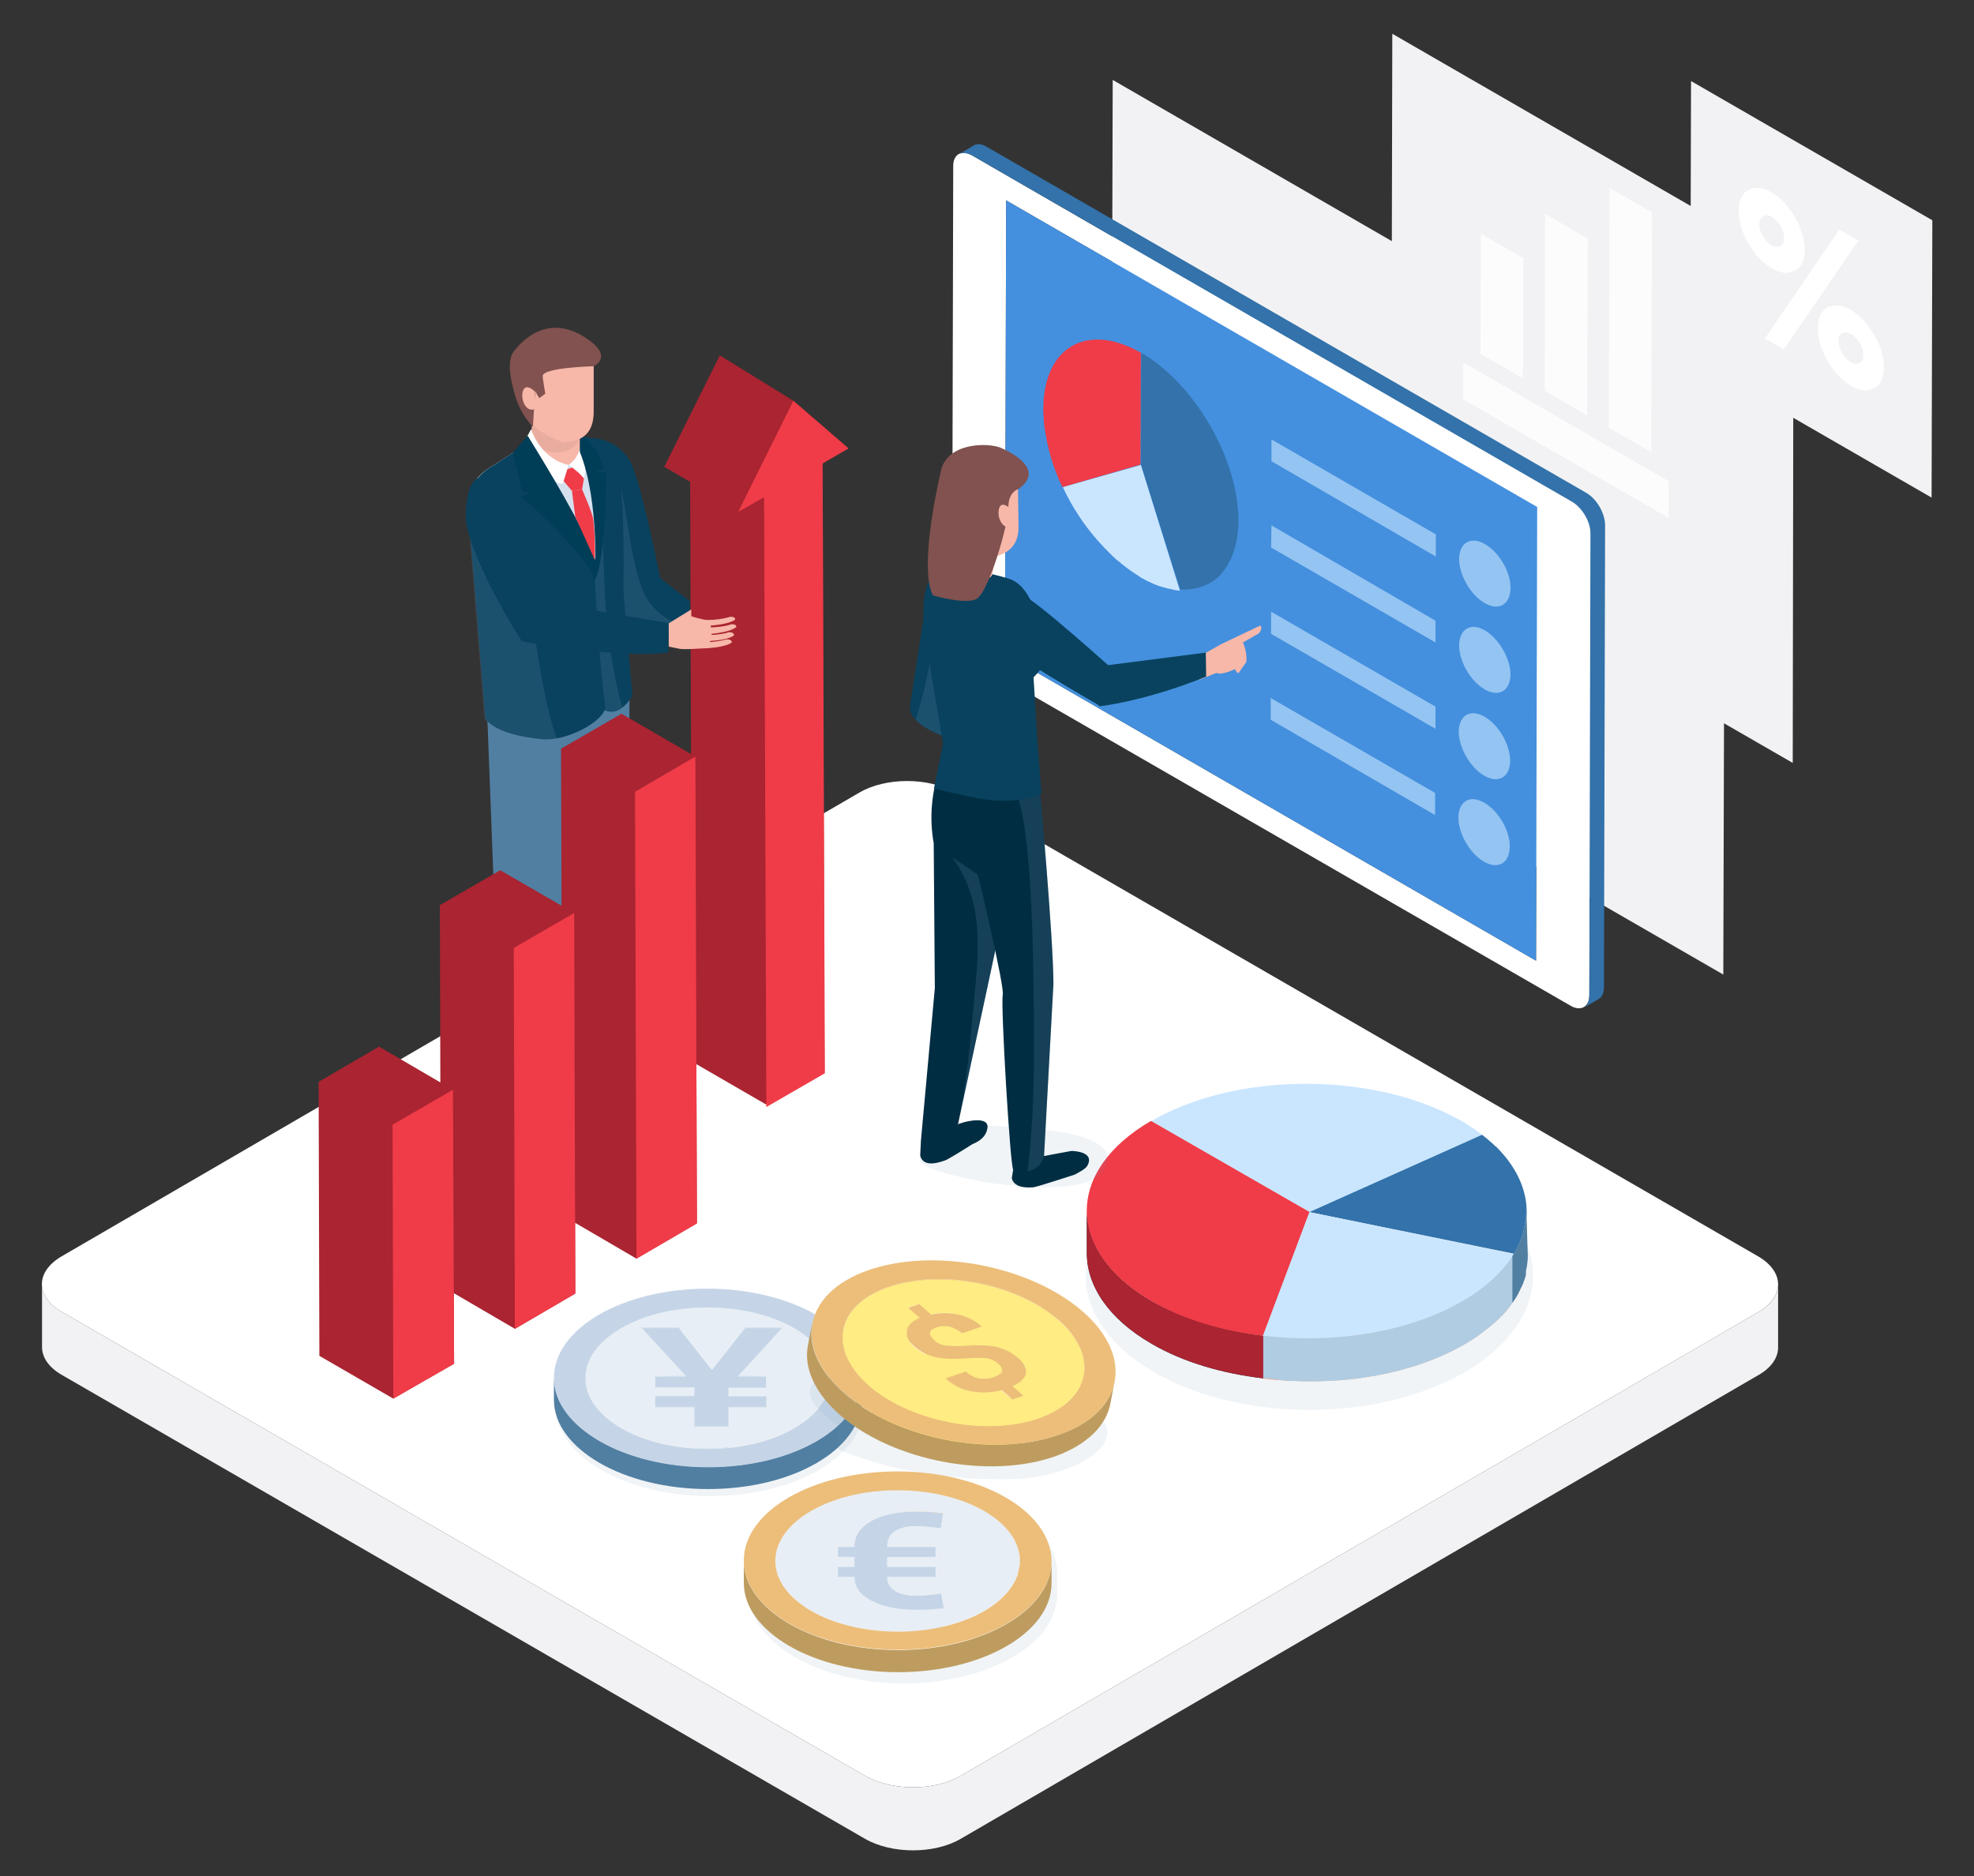 <?xml version="1.0" encoding="utf-8"?>
<!-- Generator: Adobe Illustrator 23.1.0, SVG Export Plug-In . SVG Version: 6.00 Build 0)  -->
<svg version="1.1" id="Ñëîé_1" xmlns="http://www.w3.org/2000/svg" xmlns:xlink="http://www.w3.org/1999/xlink" x="0px" y="0px"
	 viewBox="0 0 526 500" style="enable-background:new 0 0 526 500;" xml:space="preserve">
<rect x="0" y="0" width="526" height="500" fill="#333333" stroke="none"/>
<style type="text/css">
	.st0{enable-background:new    ;}
	.st1{fill:#FFFFFF;}
	.st2{fill:#F2F2F4;}
	.st3{opacity:0.1;fill:#6C90B1;}
	.st4{fill:#CAE6FF;}
	.st5{fill:#F3AE98;}
	.st6{fill:#3372AA;}
	.st7{fill:#002D42;}
	.st8{fill:#EF3C48;}
	.st9{fill:#AFCCE2;}
	.st10{fill:#517FA2;}
	.st11{fill:#AA2431;}
	.st12{fill:#09425E;}
	.st13{opacity:0.2;fill:#6C90B1;}
	.st14{fill:#D5E0EE;}
	.st15{fill:#F7B7A9;}
	.st16{fill:#E9AD9F;}
	.st17{fill:#003D57;}
	.st18{fill:#81524F;}
	.st19{fill:#C5D5E7;}
	.st20{fill:#E8EEF5;}
	.st21{fill:#ECBE7A;}
	.st22{fill:#FFEC83;}
	.st23{fill:#BE9C5F;}
	.st24{opacity:0.8;}
	.st25{fill:#4490DE;}
	.st26{opacity:0.6;}
</style>
<g>
	<g>
		<g>
			<g class="st0">
				<g>
					<path class="st1" d="M468.5,334.8l-214-123.6c-7.1-4.1-18.5-4.1-25.5,0L16.4,334.8c-7,4.1-7,10.7,0.1,14.8l214,123.6
						c7.1,4.1,18.5,4.1,25.5,0l212.6-123.6C475.6,345.5,475.5,338.9,468.5,334.8z"/>
				</g>
				<path class="st2" d="M468.6,349.6L256,473.2c-7,4.1-18.4,4.1-25.5,0l-214-123.6c-3.6-2.1-5.3-4.7-5.3-7.4l0,16.8
					c0,2.7,1.8,5.4,5.3,7.4l214,123.6c7.1,4.1,18.5,4.1,25.5,0l212.6-123.6c3.5-2,5.2-4.7,5.2-7.3l0-16.8
					C473.8,344.9,472.1,347.6,468.6,349.6z"/>
			</g>
		</g>
	</g>
	<g>
		<g>
			<ellipse class="st3" cx="348.9" cy="339.9" rx="59.6" ry="35.8"/>
			<g>
				<g>
					<g class="st0">
						<g>
							<path class="st4" d="M367.8,290.8c-0.2,0-0.4-0.1-0.6-0.1c-0.1,0-0.3,0-0.4-0.1c-20.5-4-43.9-1.3-60.1,8.2l42.3,24.3l46-20.6
								c1.1,0.8,2.1,1.6,3,2.5c-2.4-2.2-5.2-4.3-8.4-6.2C383.1,295.1,375.7,292.4,367.8,290.8z"/>
						</g>
						<path class="st5" d="M405.9,328.5c0,0-0.3,2-2.5,5.6c-2.8,4.6-7.4,9-13.7,12.6c-14.4,8.4-34.5,11.5-53.2,9.2l0,11.3
							c1.3,0.2,2.5,0.3,3.8,0.4c0,0,0,0.1,0,0.1c0.3,0,0.6,0,0.9,0.1c1.2,0.1,2.4,0.2,3.6,0.2c4.6,0.2,9.1,0.1,13.5-0.3
							c13.1-1.2,25-5,33.8-10.6c0.6-0.4,1.2-0.8,1.7-1.1c0,0,0.1-0.1,0.1-0.1c0-0.2,0-0.4,0-0.6l0,0c0,0.2,0,0.4,0,0.6
							c1.9-1.4,3.7-2.8,5.3-4.3c0,0,0.1-0.1,0.1-0.1c1.4-1.3,2.6-2.7,3.6-4.2c0.4-0.5,0.7-1,1-1.6c0.3-0.4,0.5-0.9,0.7-1.3
							c0,0,0,0,0,0c0.3-0.5,0.5-1.1,0.8-1.6c0-0.2,0-0.3,0-0.5c0,0.2,0,0.3,0,0.5c0.1-0.2,0.2-0.5,0.3-0.7l0,0
							c0.1-0.2,0.2-0.4,0.2-0.6c0.1-0.1,0.1-0.3,0.2-0.4c0.1-0.3,0.2-0.7,0.3-1c0-0.1,0.1-0.2,0.1-0.3c0-0.2,0-0.4,0-0.5
							c0-0.2,0-0.4,0-0.5c0.3-1.4,0.5-2.8,0.5-4.1l-0.4-12.9C406.8,322.9,406.2,327.2,405.9,328.5z"/>
						<g>
							<path class="st6" d="M398.4,305.4c-0.2-0.2-0.3-0.3-0.5-0.5c-0.9-0.8-1.9-1.7-3-2.5l-46,20.6l54.6,11.1
								c5.7-9.3,4-19.8-4.9-28.6C398.6,305.5,398.5,305.5,398.4,305.4z"/>
						</g>
						<g>
							<path class="st7" d="M289.6,322.6l0,11.3c0,8.7,5.7,17.5,17.3,24.2c8.4,4.9,18.8,7.9,29.7,9.2l0-11.3
								c-10.9-1.3-21.2-4.4-29.7-9.2C295.3,340.1,289.6,331.3,289.6,322.6z"/>
						</g>
						<g>
							<path class="st8" d="M306.9,346.8c8.4,4.9,18.8,8,29.7,9.2l12.4-33l-42.3-24.3C283.8,312,283.9,333.5,306.9,346.8z"/>
						</g>
						<g>
							<path class="st5" d="M336.5,367.4c1,0.1,1.9,0.2,2.9,0.3c0-3.8,0-7.5,0-11.3c-1-0.1-1.9-0.2-2.9-0.3L336.5,367.4z"/>
						</g>
						<g>
							<path class="st5" d="M339.4,367.7c0.3,0,0.6,0.1,0.9,0.1c0-3.8,0-7.5,0-11.3c-0.3,0-0.6-0.1-0.9-0.1
								C339.4,360.1,339.4,363.9,339.4,367.7z"/>
						</g>
						<g>
							<path class="st4" d="M336.5,356c18.7,2.2,38.8-0.9,53.2-9.2c6.4-3.7,10.9-8,13.7-12.6L348.9,323L336.5,356z"/>
						</g>
					</g>
				</g>
				<g>
					<path class="st9" d="M406.1,327.4c0,0-0.5,3.1-2.7,6.7c-2.8,4.6-7.4,9-13.7,12.6c-14.4,8.4-34.5,11.5-53.2,9.2l0,11.3
						c1.3,0.2,2.5,0.3,3.8,0.4c0,0,0,0.1,0,0.1c0.3,0,0.6,0,0.9,0.1c1.2,0.1,2.4,0.2,3.6,0.2c4.6,0.2,9.1,0.1,13.5-0.3
						c13.1-1.2,25-5,33.8-10.6c0.6-0.4,1.2-0.8,1.7-1.1c0,0,0.1-0.1,0.1-0.1c0-0.2,0-0.4,0-0.6l0,0c0,0.2,0,0.4,0,0.6
						c1.9-1.4,3.7-2.8,5.3-4.3c0,0,0.1-0.1,0.1-0.1c1.4-1.3,2.6-2.7,3.6-4.2c0.4-0.5,0.7-1,1-1.6c0.3-0.4,0.5-0.9,0.7-1.3
						c0,0,0,0,0,0c0.3-0.5,0.5-1.1,0.8-1.6c0-0.2,0-0.3,0-0.5c0,0.2,0,0.3,0,0.5c0.1-0.2,0.2-0.5,0.3-0.7l0,0
						c0.1-0.2,0.2-0.4,0.2-0.6c0.1-0.1,0.1-0.3,0.2-0.4c0.1-0.3,0.2-0.7,0.3-1c0-0.1,0.1-0.2,0.1-0.3c0-0.2,0-0.4,0-0.5
						c0-0.2,0-0.4,0-0.5c0.3-1.4,0.5-2.8,0.5-4.1l-0.4-12.9C406.8,322.9,406.4,326.1,406.1,327.4z"/>
					<path class="st10" d="M406.1,327.4c0,0-0.5,3.1-2.7,6.7c-0.1,0.2-0.3,0.4-0.4,0.6v12.5c0.3-0.5,0.7-1,1-1.5
						c0.3-0.4,0.5-0.9,0.7-1.3c0,0,0,0,0,0c0.3-0.5,0.5-1.1,0.8-1.6c0.1-0.2,0.2-0.5,0.3-0.7l0,0c0.1-0.2,0.2-0.4,0.2-0.6
						c0.1-0.1,0.1-0.3,0.2-0.4c0.1-0.3,0.2-0.7,0.3-1c0-0.1,0.1-0.2,0.1-0.3c0-0.2,0-0.4,0-0.5c0-0.2,0-0.4,0-0.5
						c0.3-1.4,0.5-2.8,0.5-4.1l-0.4-12.9C406.8,322.9,406.4,326.1,406.1,327.4z"/>
					<path class="st11" d="M289.6,322.6l0,11.3c0,8.7,5.7,17.5,17.3,24.2c8.4,4.9,18.8,7.9,29.7,9.2l0-11.3
						c-10.9-1.3-21.2-4.4-29.7-9.2C295.3,340.1,289.6,331.3,289.6,322.6z"/>
				</g>
			</g>
		</g>
		<g>
			<g>
				<g>
					<g>
						<path class="st12" d="M175.9,154c0,0-5.2-26.6-8.2-31.4c-3.8-6.1-10-5.8-10-5.8s5.2,16.7,1.7,16.9c-1.1,0.1-2.1,0-3.1-0.2
							l8,11.8l2.3,20.7l17.2,5.5l0-11.3L175.9,154z"/>
						<path class="st13" d="M168.5,147.4c-0.8-4.9-2.8-17.2-3.6-20.7c0,0,0,0,0-0.1c0,0,0,0.1,0,0.1c0,0,0-0.1,0-0.2
							c-1.1-0.8-2.1-1.7-3.2-2.5c-1-0.8-1.9-1.7-2.8-2.6c1.3,5,2.7,12.1,0.4,12.3c-1.1,0.1-2.1,0-3.1-0.2l8,11.8l2.3,20.7l18.2,4.5
							c0.1-0.6,0.2-1.1,0.4-1.7C173.2,162.8,171.7,161.6,168.5,147.4z"/>
						<path class="st7" d="M153.9,284.8l-8-8l-11.1,1.7v4.6c0,1.3,0.7,2.6,1.9,3.2l14,7.8c0,0,6.3,1.7,8.6-3l-0.1-0.3
							C158.8,288.6,155.4,286.3,153.9,284.8z"/>
						<path class="st7" d="M175.1,274.4l-8-8l-11.1,1.7v4.6c0,1.3,0.7,2.6,1.9,3.2l7.5,2.6c0,0,8.1,5.5,11.6,4.3
							C180,281.6,182.7,278.4,175.1,274.4z"/>
						<path class="st10" d="M167.8,179.7c-3.6,2.1-5.1,0-8.6,1.7c-9.3,4.6-29.3,3.1-29.6,3.1l3.6,94.2c12.1,6.4,15.2-1.5,15.2-1.5
							l2.7-71.6l3.9,64c11.3,3.5,13.6-2.9,13.6-2.9s0-48.8-0.8-66.2C167.6,196,167.8,179.7,167.8,179.7z"/>
						<path class="st14" d="M163.9,155.2c0.4-11.4,1.1-21.9-1-33c-3-0.9-5.9-2-8.4-3.8c-0.8-0.5-1.2-1.2-1.5-2h-5.3l-6.2,1.1
							l-10,6.5c-4.8,2.6-7.2,6.6-6.9,12l6.4,46.8c0,0,0.9,7.5,17.5,5.3c9.1-1.2,14.1-3.8,16.7-5.8
							C164,173.3,163.6,164.3,163.9,155.2z"/>
						<path class="st12" d="M164.8,125.7c-1.7-5.2-3.4-9.3-10.6-9.3c5.4,9.6,4.7,27.7,4.4,34c-0.3,6.3-2.6-3.2-2.6,3.1
							c0,8.4,0,16.8-0.1,25.2c2.2,1.1,1.1,7.1,3.4,9.3c5.2,4.9,9.2-2.6,9.2-2.6l-2.4-28.2C166.2,157.2,166.5,130.8,164.8,125.7z"/>
						<path class="st13" d="M160.3,139.1c-0.1-0.9,0-1.2,0-1.2c-0.1-0.4-0.3-1-0.5-1.9c-0.5-2-1.1-3.9-1.7-5.9
							c1,8.1,0.6,16.4,0.5,20.2c-0.3,6.3-2.6-3.2-2.6,3.1c0,8.4,0,16.8-0.1,25.2c2.2,1.1,1.1,7.1,3.4,9.3c2.6,2.5,4.9,1.8,6.5,0.6
							c-2.6-9.5-4-19.2-4.6-29.7C160.9,152.3,160.8,145.7,160.3,139.1z"/>
						<path class="st12" d="M157.9,148.2c0,0.4,0,0.5,0,0.5s-10.6-19.2-12.1-21.6c-1.9-2.9-3.8-5.8-5.6-8.8l-8.5,5.6
							c-4.8,2.6-7.2,6.6-6.9,12l4.5,55.5c0,0,1.7,4.3,15.2,5.6c6.3,0.6,16.5-4.7,16.8-8.6c-1.7-11.9-2.4-27.9-3.1-39.9
							C158,148.4,157.9,148.3,157.9,148.2z"/>
						<path class="st13" d="M137.7,142.3c-1-1.8-1.9-3.6-3-5.4c-0.7-1.2-1.5-2.4-2.3-3.5c-0.1,0.1-0.9-0.8-2-2
							c-1.2-1.3-2.2-2.6-3.2-3.9c-1.9,2.3-2.8,5.1-2.6,8.5l4.5,55.5c0,0,1.7,4.3,15.2,5.6c1.3,0.1,2.7,0,4.1-0.3
							c-5-12.7-8.4-48.9-10-53.1C138.2,143.3,138,142.9,137.7,142.3z"/>
						<path class="st15" d="M141.5,118.2c0,3.7,3,6.6,6.6,6.6c3.7,0,6.6-3,6.6-6.6v-10.8h-12.3L141.5,118.2z"/>
						<path class="st16" d="M141.5,115.6c0,2.8,3,5,6.6,5c3.7,0,6.6-2.2,6.6-5v-8.2h-12.3L141.5,115.6z"/>
						<path class="st1" d="M141.5,114.4l-2.6,4.8c3.5,8.6,11,9.8,11,9.8l1.6-5.1C143.9,122.2,141.5,114.4,141.5,114.4z"/>
						<path class="st1" d="M151.6,123.9c0,0,3.2,2.3,4,3.6c0,0,1.7-8.1-0.9-10.7C154.8,116.8,155.4,120.9,151.6,123.9z"/>
						<path class="st17" d="M140.6,116.1l-3.9,4.5l2.5,10.6h2.3l-2.8,1.2c0,0,6.4,4.9,11.5,10.8c4.1,4.7,6.7,7.1,8.2,11.3
							c0,0,0.8-3.6,0.3-5.1C155.8,141,146.2,125.2,140.6,116.1z"/>
						<path class="st17" d="M158.9,125.7l1.9-0.8c-1-5.7-6.3-9.3-6.3-9.3v4.8c5.4,13.5,4,34.3,4,34.3c3.1-6.2,3-28.9,3-28.9H158.9z"
							/>
						<path class="st15" d="M140.1,109.2c0,5.5,9.9,8.6,9.9,8.6c5.3,0,8.2-2.5,8.2-8.1V95.5l-19.2,3.4L140.1,109.2z"/>
						<path class="st18" d="M155.7,89.8c-7.6-4.8-14.2-2-18.7,3.7c-2.2,2.8-0.7,8.4,0,11c1.5,6,5,9.2,5,9.2l0.6-9.5l1.1,1.9l1.6-1.2
							c0,0-0.7-4-0.7-4.7c0.1-2.3,13.6-2.6,13.6-2.6S164,95,155.7,89.8z"/>
						<path class="st15" d="M139.2,104.8c-0.3,2.4,1.3,5.1,3.3,4.2v-4.7C142.5,104.3,139.7,101.5,139.2,104.8z"/>
						<polygon class="st8" points="152.5,124.6 151.2,125 150.2,128.2 152.4,130.8 155.1,130.4 155.6,127.5 154.2,126 						"/>
						<path class="st8" d="M155.1,130.4l-2.7,0.4l0.9,6.9l5.2,11.5c0,0,0.2-5.4-0.4-10.7C157.9,136.7,155.1,130.4,155.1,130.4z"/>
					</g>
				</g>
				<path class="st12" d="M136.7,134c-1.6-3.8-3.8-7.5-9.4-6.5c0,0-3,0.6-3.2,9.8c-0.2,9.2,14,32.5,14.9,33.4
					c0.9,0.9,28.7,4.9,39.1,3.1V166c0,0-30-4.9-31-5.7C147,160.2,139.2,139.8,136.7,134z"/>
			</g>
			<g class="st0">
				<path class="st11" d="M211.4,106.8l-19.6-12.1l0,0l0,0l0,0L177,124.4l6.9,4l0.5,154.5l19.7,11.4l15.6-9l-0.5-162.5l6.9-3.3
					L211.4,106.8z M191.7,94.7L191.7,94.7L191.7,94.7z"/>
				<g>
					<polygon class="st8" points="211.4,106.8 196.7,136.4 203.6,132.5 204.2,295 219.8,286 219.2,123.5 226.1,119.5 					"/>
				</g>
			</g>
			<g class="st0">
				<polygon class="st11" points="165.6,190.2 149.5,199.5 149.9,323.9 169.6,335.4 185.7,326 185.3,201.6 				"/>
				<g>
					<polygon class="st8" points="169.2,211 169.6,335.4 185.7,326 185.3,201.6 					"/>
				</g>
			</g>
			<g class="st0">
				<polygon class="st11" points="133.3,231.9 117.2,241.2 117.5,342.6 137.2,354.1 153.3,344.7 153,243.3 				"/>
				<g>
					<polygon class="st8" points="136.9,252.6 137.2,354.1 153.3,344.7 153,243.3 					"/>
				</g>
			</g>
			<g class="st0">
				<polygon class="st11" points="101,278.9 84.9,288.3 85.1,361.3 104.8,372.7 121,363.4 120.7,290.4 				"/>
				<g>
					<polygon class="st8" points="104.6,299.7 104.8,372.7 121,363.4 120.7,290.4 					"/>
				</g>
			</g>
			<path class="st15" d="M196.2,167.1c0-1-1.5-0.7-1.5-0.7c-1.7,0.6-3.8,0.7-5.3,0.8c0-0.2,0-0.3,0-0.5c5.3-0.4,6.5-1.6,6.5-1.6
				c0-1-1.5-0.7-1.5-0.7c-1.9,0.6-4.1,0.8-5.7,0.8c-0.1,0-0.1,0-0.2,0c-1.4,0-4.3-1-4.3-1v-1.8l-6,3.7v6.2l2.9,0.6
				c1.4,0.2,4.2,0,6-0.1l0,0c6.5-0.2,7.9-1.6,7.9-1.6c0-1-1.5-0.8-1.5-0.8c-1.4,0.4-3,0.6-4.3,0.7c0-0.1,0-0.2,0.1-0.3
				c5.2-0.3,6.3-1.5,6.3-1.5c0-1-1.5-0.8-1.5-0.8c-1.5,0.5-3.1,0.6-4.5,0.7c0-0.1,0-0.2,0-0.3C194.9,168.4,196.2,167.1,196.2,167.1z
				"/>
		</g>
		<g>
			<path class="st3" d="M218,352.3c-7.4-4.3-17.7-7-29-7c-22.6,0-40.9,10.6-40.9,23.7c0,0.4,0,0.8,0.1,1.2c0.1,1,0.3,2,0.6,3
				c0.3,1,0.7,1.9,1.2,2.9c-0.5-0.9-0.9-1.9-1.2-2.9c-0.3-1-0.5-2-0.6-3c0-0.4-0.1-0.8-0.1-1.2l0,5.9c0,6.6,4.7,12.5,12.1,16.8
				c7.4,4.3,17.7,7,29,7c22.6,0,40.9-10.6,40.9-23.7l0-5.9C230.1,362.5,225.4,356.6,218,352.3z"/>
			<path class="st13" d="M148.2,370.3c0.1,1,0.3,2,0.6,3C148.5,372.3,148.3,371.3,148.2,370.3z"/>
			<path class="st3" d="M269.6,402.2c-7.4-4.3-17.7-7-29-7c-22.6,0-40.9,10.6-40.9,23.7c0,0.4,0,0.8,0.1,1.2c0.2,2,0.8,4,1.8,5.8
				c-1-1.9-1.6-3.8-1.8-5.8c0-0.4-0.1-0.8-0.1-1.2l0,5.9c0,6.6,4.7,12.5,12.1,16.8c7.4,4.3,17.7,7,29,7c22.6,0,40.9-10.6,40.9-23.7
				l0-5.9C281.6,412.4,277,406.5,269.6,402.2z"/>
			<g>
				<g class="st0">
					<g>
						<path class="st19" d="M188.4,354.2c9,0,17.2,2.1,23.1,5.5c0-2,0-3.9,0-5.9c-5.9-3.4-14.1-5.5-23.1-5.5
							C188.4,350.3,188.4,352.2,188.4,354.2z"/>
					</g>
					<g>
						<polygon class="st1" points="198.5,359.8 208.4,359.8 208.4,353.9 198.5,353.9 						"/>
					</g>
					<g>
						<path class="st19" d="M156,367.2l0,5.9c-0.1-10.4,14.5-18.9,32.5-18.9c0-2,0-3.9,0-5.9C170.5,348.3,155.9,356.8,156,367.2z"/>
					</g>
					<g>
						<polygon class="st19" points="170.9,359.8 182.8,372.7 182.8,366.8 170.9,353.9 						"/>
					</g>
					<g>
						<polygon class="st1" points="170.9,359.8 180.9,359.8 180.9,353.9 170.9,353.9 						"/>
					</g>
					<g>
						<polygon class="st1" points="189.8,370.8 198.5,359.8 198.5,353.9 189.8,364.9 						"/>
					</g>
					<g>
						<polygon class="st1" points="180.9,359.8 189.6,370.8 189.6,364.9 180.9,353.9 						"/>
					</g>
					<g>
						<polygon class="st1" points="189.6,370.8 189.8,370.8 189.8,364.9 189.6,364.9 						"/>
					</g>
					<g>
						<polygon class="st19" points="196.6,372.7 208.4,359.8 208.4,353.9 196.6,366.8 						"/>
					</g>
					<g>
						<polygon class="st1" points="196.6,372.7 204.2,372.7 204.2,366.8 196.6,366.8 						"/>
					</g>
					<g>
						<polygon class="st1" points="174.5,372.7 182.8,372.7 182.8,366.8 174.5,366.8 						"/>
					</g>
					<g>
						<path class="st19" d="M211.5,353.8c0,2,0,3.9,0,5.9c5.9,3.4,9.6,8.1,9.6,13.3c0-1.6,0-3.6,0-5.2l0-0.7
							C221.1,362,217.4,357.3,211.5,353.8z"/>
					</g>
					<g>
						<polygon class="st1" points="204.2,372.7 204.2,375.6 204.2,369.7 204.2,366.8 						"/>
					</g>
					<g>
						<polygon class="st19" points="194.2,375.6 204.2,375.6 204.2,369.7 194.2,369.7 						"/>
					</g>
					<g>
						<polygon class="st19" points="174.5,372.7 174.5,375.6 174.6,369.7 174.5,366.8 						"/>
					</g>
					<g>
						<polygon class="st19" points="174.5,375.6 185.1,375.6 185.1,369.7 174.6,369.7 						"/>
					</g>
					<g>
						<polygon class="st1" points="194.2,377.9 204.2,377.9 204.3,372 194.2,372 						"/>
					</g>
					<g>
						<polygon class="st1" points="194.2,375.6 194.2,377.9 194.2,372 194.2,369.7 						"/>
					</g>
					<g>
						<polygon class="st19" points="185.1,375.6 185.1,377.9 185.1,372 185.1,369.7 						"/>
					</g>
					<g>
						<polygon class="st1" points="174.5,377.9 185.1,377.9 185.1,372 174.6,372 						"/>
					</g>
					<g>
						<polygon class="st1" points="204.2,377.9 204.3,380.8 204.3,374.9 204.3,372 						"/>
					</g>
					<g>
						<polygon class="st19" points="194.2,380.8 204.3,380.8 204.3,374.9 194.2,374.9 						"/>
					</g>
					<g>
						<polygon class="st19" points="174.6,380.8 185.1,380.8 185.1,374.9 174.6,374.9 						"/>
					</g>
					<g>
						<polygon class="st19" points="174.5,377.9 174.6,380.8 174.6,374.9 174.6,372 						"/>
					</g>
					<g>
						<polygon class="st1" points="194.2,380.8 194.2,386 194.2,380.1 194.2,374.9 						"/>
					</g>
					<g>
						<polygon class="st19" points="198.5,353.9 189.8,364.9 189.6,364.9 180.9,353.9 170.9,353.9 182.8,366.8 174.5,366.8 
							174.6,369.7 185.1,369.7 185.1,372 174.6,372 174.6,374.9 185.1,374.9 185.2,380.1 194.2,380.1 194.2,374.9 204.3,374.9 
							204.3,372 194.2,372 194.2,369.7 204.2,369.7 204.2,366.8 196.6,366.8 208.4,353.9 						"/>
					</g>
					<g>
						<polygon class="st19" points="185.1,386 194.2,386 194.2,380.1 185.2,380.1 						"/>
					</g>
					<g>
						<polygon class="st19" points="185.1,380.8 185.1,386 185.2,380.1 185.1,374.9 						"/>
					</g>
					<g>
						<path class="st20" d="M211.5,353.8c-5.9-3.4-14.1-5.5-23.1-5.5c-18,0-32.5,8.4-32.5,18.9c0,5.2,3.7,9.9,9.6,13.3
							c5.9,3.4,14.1,5.5,23.1,5.5c18,0,32.5-8.4,32.5-18.9C221.1,362,217.4,357.3,211.5,353.8z M204.2,366.8l0,3h-10.1l0,2.3l10.1,0
							l0,2.9h-10.1l0,5.2l-9.1,0l0-5.2h-10.5l0-3l10.5,0l0-2.3l-10.5,0l0-3h8.3l-11.9-12.9h10l8.8,10.9h0.2l8.7-10.9l9.9,0
							l-11.8,12.9H204.2z"/>
					</g>
					<g>
						<path class="st1" d="M188.7,386.1c-9,0-17.2-2.1-23.1-5.5c-5.9-3.4-9.6-8.1-9.6-13.3l0,5.9c0,5.2,3.7,9.9,9.6,13.3
							c5.9,3.4,14.1,5.5,23.1,5.5c18,0,32.5-8.4,32.5-18.9l0-5.9C221.2,377.6,206.7,386.1,188.7,386.1z"/>
					</g>
					<g>
						<path class="st10" d="M188.7,390.9c-11.3,0-21.6-2.7-29-7c-7.4-4.3-12.1-10.2-12.1-16.8l0,5.9c0,6.6,4.7,12.5,12.1,16.8
							c7.4,4.3,17.7,7,29,7c22.6,0,40.9-10.6,40.9-23.8l0-5.9C229.6,380.3,211.3,390.9,188.7,390.9z"/>
					</g>
					<g>
						<path class="st19" d="M217.5,350.4c-7.4-4.3-17.7-7-29-7c-22.6,0-40.9,10.6-40.9,23.8c0,6.6,4.7,12.5,12.1,16.8
							c7.4,4.3,17.7,7,29,7c22.6,0,40.9-10.6,40.9-23.8C229.5,360.6,224.9,354.7,217.5,350.4z M188.7,386.1c-9,0-17.2-2.1-23.1-5.5
							c-5.9-3.4-9.6-8.1-9.6-13.3c-0.1-10.4,14.5-18.9,32.5-18.9c9,0,17.2,2.1,23.1,5.5c5.9,3.4,9.6,8.1,9.6,13.3
							C221.2,377.6,206.7,386.1,188.7,386.1z"/>
					</g>
				</g>
			</g>
			<g>
				<path class="st3" d="M230.1,362.3c0,0-16,3.2-14.2,9.8c0.8,2.9,7.3,8,7.3,8L223,386c0,0,18.5,9.1,47.9,8.1
					c12.8-0.5,28.2-7.7,23.2-15.4L230.1,362.3z"/>
				<g class="st0">
					<g>
						<path class="st21" d="M236.5,343c-0.4,1.9-0.7,3.9-1.1,5.8c13.8-4.9,34.1-1.1,45.3,8.5c0.4-1.9,0.7-3.9,1.1-5.8
							C270.6,342,250.4,338.1,236.5,343z"/>
					</g>
					<g>
						<polygon class="st22" points="240.8,354.4 243.7,353.4 244.8,347.6 241.9,348.6 						"/>
					</g>
					<g>
						<polygon class="st22" points="243.7,353.4 246.9,356.1 248,350.3 244.8,347.6 						"/>
					</g>
					<g>
						<path class="st22" d="M254.1,356.1c0.4-1.9,0.7-3.9,1.1-5.8l0,0h0c-2.4-0.5-4.8-0.5-7.2,0c-0.4,1.9-0.7,3.9-1.1,5.8
							C249.3,355.6,251.7,355.6,254.1,356.1c2.3,0.5,4.4,1.5,6.1,3c0.4-1.9,0.7-3.9,1.1-5.8c-1.7-1.5-3.8-2.5-6.1-3
							C254.9,352.2,254.5,354.2,254.1,356.1z"/>
					</g>
					<g>
						<polygon class="st22" points="260.4,359.3 260.4,359.4 261.5,353.6 261.5,353.5 						"/>
					</g>
					<g>
						<polygon class="st21" points="255.2,361.2 260.4,359.4 261.5,353.6 256.3,355.4 						"/>
					</g>
					<g>
						<path class="st22" d="M260.2,359.1c0.1,0,0.1,0.1,0.2,0.1c0.3-1.7,0.8-4.1,1.1-5.8c-0.1,0-0.1-0.1-0.2-0.1
							C261,355.3,260.6,357.2,260.2,359.1z"/>
					</g>
					<g>
						<polygon class="st21" points="240.8,354.4 243.9,357.1 245.1,351.3 241.9,348.6 						"/>
					</g>
					<g>
						<path class="st21" d="M249.5,353.8c-1.1,0.4-1.6,0.8-1.7,1.4l-1.1,5.8c0.1-0.5,0.7-1,1.7-1.4c1.1-0.4,2.2-0.4,3.4-0.2
							c1.2,0.3,2.3,0.9,3.4,1.8l1.1-5.8c-1.1-0.9-2.2-1.5-3.4-1.8C251.8,353.3,250.6,353.4,249.5,353.8z"/>
					</g>
					<g>
						<path class="st22" d="M246.7,361.1L246.7,361.1c0.4-1.9,0.7-3.9,1.1-5.8c0,0,0-0.1,0-0.1l-1.1,5.8
							C246.7,361,246.7,361,246.7,361.1z"/>
					</g>
					<g>
						<path class="st22" d="M263.9,363.9c0.3-1.7,0.7-3.4,1-5.1h0C264.5,360.4,264.2,362.1,263.9,363.9z"/>
					</g>
					<g>
						<path class="st22" d="M241.5,354.9c-0.4,1.9-0.7,3.9-1.1,5.8c0.3-1.7,0.7-3.4,1-5.1c-0.3,1.5-0.7,3.6-1,5.1
							c0.3-1.4,1.4-2.6,3.5-3.5l1.1-5.8C243,352.3,241.8,353.5,241.5,354.9z"/>
					</g>
					<g>
						<path class="st22" d="M263.7,364.5c0.4-1.9,0.7-3.9,1.1-5.8h0h0c-2.4-0.4-5.3-0.4-8.7-0.1c-0.4,1.9-0.7,3.9-1.1,5.8
							C258.5,364.1,261.4,364.1,263.7,364.5c2.4,0.4,4.5,1.4,6.2,2.9c0.4-1.9,0.7-3.9,1.1-5.8c-1.8-1.5-3.9-2.5-6.2-2.9
							C264.5,360.7,264.1,362.6,263.7,364.5z"/>
					</g>
					<g>
						<path class="st22" d="M271.1,361.7c-0.4,1.9-0.7,3.9-1.1,5.8l0,0C270.4,365.5,270.7,363.6,271.1,361.7L271.1,361.7
							L271.1,361.7z"/>
					</g>
					<g>
						<path class="st22" d="M251.6,358.5c-1-0.2-1.9-0.6-2.6-1.3c-0.8-0.7-1.2-1.4-1.2-2c-0.4,1.9-0.7,3.9-1.1,5.8
							c0,0.6,0.4,1.2,1.2,2c0.8,0.7,1.6,1.1,2.6,1.3c1,0.2,2.5,0.2,4.6,0.2l1.1-5.8C254.1,358.7,252.6,358.7,251.6,358.5z"/>
					</g>
					<g>
						<path class="st21" d="M224.8,354.3l-1.1,5.8c0.9-4.7,4.9-8.8,11.8-11.3c0.4-1.9,0.7-3.9,1.1-5.8
							C229.7,345.4,225.7,349.6,224.8,354.3z"/>
					</g>
					<g>
						<path class="st21" d="M281.8,351.6c-0.4,1.9-0.7,3.9-1.1,5.8c5.6,4.8,7.9,10.2,7,15c0.3-1.7,0.8-4.1,1.1-5.8
							C289.7,361.8,287.4,356.4,281.8,351.6z"/>
					</g>
					<g>
						<path class="st22" d="M271.1,361.7c-0.4,1.9-0.7,3.9-1.1,5.8c1.7,1.5,2.4,2.8,2.1,4.2c0.3-1.7,0.8-4.1,1.1-5.8
							C273.5,364.5,272.8,363.1,271.1,361.7z"/>
					</g>
					<g>
						<path class="st21" d="M249.8,362c-2.3-0.4-4.4-1.3-6.2-2.9c-1.7-1.4-2.4-2.8-2.1-4.2l-1.1,5.8c-0.3,1.4,0.4,2.8,2.1,4.2
							c1.8,1.6,3.9,2.5,6.2,2.9c2.3,0.4,5.2,0.4,8.7,0.1l1.1-5.8C255,362.4,252.1,362.4,249.8,362z"/>
					</g>
					<g>
						<path class="st21" d="M265.8,363.6c-0.8-0.7-1.7-1.2-2.8-1.4c-1-0.2-2.6-0.3-4.5-0.1l-1.1,5.8c1.9-0.1,3.4-0.1,4.5,0.1
							c1.1,0.2,2,0.7,2.8,1.4c0.8,0.7,1.2,1.3,1,1.9l1.1-5.8C267,364.9,266.6,364.3,265.8,363.6z"/>
					</g>
					<g>
						<path class="st22" d="M265.1,372.2c0.4-0.3,0.6-0.6,0.6-0.9l1.1-5.8c-0.1,0.3-0.3,0.6-0.6,0.9
							C265.8,368.4,265.5,370.3,265.1,372.2z"/>
					</g>
					<g>
						<path class="st22" d="M265.7,371.3C265.7,371.3,265.7,371.3,265.7,371.3l1.1-5.8c0,0,0,0,0,0L265.7,371.3z"/>
					</g>
					<g>
						<path class="st22" d="M263.8,372.9c0.6-0.2,1-0.4,1.3-0.7c0.1-0.1,0-0.2,0.1-0.3c0-0.1,0-0.2,0.1-0.3c0-0.1,0-0.1,0-0.2
							c0-0.1,0-0.1,0-0.2c0-0.1,0-0.3,0.1-0.4c0.1-0.5,0.2-0.9,0.3-1.4c0.2-1,0.4-2,0.6-3c-0.3,0.2-0.8,0.5-1.3,0.7
							C264.5,369,264.1,371,263.8,372.9z"/>
					</g>
					<g>
						<path class="st22" d="M261.1,367.5c-1.3-0.2-2.6-0.8-3.8-1.9l-1.1,5.8c1.3,1.1,2.5,1.7,3.8,1.9c1.3,0.2,2.6,0.1,3.8-0.4
							c0.4-1.9,0.7-3.9,1.1-5.8C263.7,367.5,262.4,367.7,261.1,367.5z"/>
					</g>
					<g>
						<path class="st21" d="M269.6,369.4l-1.1,5.8c2.1-1,3.3-2.1,3.6-3.5c0,0,0,0,0-0.1l1.1-5.8c0,0,0,0,0,0.1
							C272.9,367.3,271.7,368.4,269.6,369.4z"/>
					</g>
					<g>
						<polygon class="st21" points="250.9,373.2 251,373.3 252.1,367.5 252.1,367.4 						"/>
					</g>
					<g>
						<polygon class="st22" points="250.9,373.2 256.1,371.3 257.2,365.5 252.1,367.4 						"/>
					</g>
					<g>
						<polygon class="st22" points="268.5,375.2 271.4,377.7 272.5,371.9 269.6,369.4 						"/>
					</g>
					<g>
						<polygon class="st21" points="268.5,378.7 271.4,377.7 272.5,371.9 269.6,372.9 						"/>
					</g>
					<g>
						<polygon class="st21" points="265.6,376.2 268.5,378.7 269.6,372.9 266.7,370.4 						"/>
					</g>
					<g>
						<path class="st21" d="M259.1,370.8c-2.5-0.4-4.8-1.4-6.8-3.2c-0.1-0.1-0.1-0.1-0.2-0.2l-1.1,5.8c0.1,0.1,0.1,0.1,0.2,0.2
							c2,1.7,4.3,2.8,6.8,3.2c2.6,0.4,5.2,0.3,7.7-0.4l1.1-5.8C264.2,371.1,261.7,371.2,259.1,370.8z"/>
					</g>
					<g>
						<path class="st22" d="M277,377.8c-13.8,4.9-34.1,1.1-45.3-8.5c-5.6-4.8-7.9-10.2-7-15l-1.1,5.8c-0.9,4.8,1.3,10.2,7,15
							c11.2,9.6,31.5,13.4,45.3,8.5c6.9-2.4,10.9-6.6,11.8-11.3l1.1-5.8C287.9,371.3,283.9,375.4,277,377.8z"/>
					</g>
					<g>
						<path class="st23" d="M282.2,382.3c-17.4,6.2-42.9,1.3-57-10.8c-7.1-6.1-9.9-12.9-8.8-18.9l-1.1,5.8c-1.2,6,1.7,12.8,8.8,18.9
							c14.1,12.1,39.6,16.9,57,10.8c8.6-3.1,13.7-8.2,14.8-14.2l1.1-5.8C295.9,374.1,290.9,379.3,282.2,382.3z"/>
					</g>
					<g>
						<path class="st21" d="M288.3,349.3c-14.1-12.1-39.6-16.9-57-10.8s-20.1,20.9-6,33c14.1,12.1,39.6,16.9,57,10.8
							C299.6,376.2,302.3,361.4,288.3,349.3z M277,377.8c-13.8,4.9-34.1,1.1-45.3-8.5c-11.2-9.6-9-21.4,4.8-26.3
							c13.8-4.9,34.1-1.1,45.3,8.5C293,361.2,290.8,372.9,277,377.8z"/>
					</g>
					<g>
						<path class="st22" d="M281.8,351.6c-11.2-9.6-31.4-13.4-45.3-8.5c-13.8,4.9-16,16.6-4.8,26.3c11.2,9.6,31.5,13.4,45.3,8.5
							C290.8,372.9,293,361.2,281.8,351.6z M273.2,365.9c-0.3,1.4-1.5,2.5-3.6,3.5l2.9,2.5l-2.9,1l-2.9-2.5c-2.5,0.7-5,0.8-7.7,0.4
							c-2.5-0.4-4.8-1.4-6.8-3.2c-0.1-0.1-0.1-0.1-0.2-0.2l0-0.1l5.2-1.8c1.3,1.1,2.5,1.7,3.8,1.9c1.3,0.2,2.6,0.1,3.8-0.4
							c1.2-0.4,1.8-0.9,2-1.6c0.1-0.6-0.2-1.3-1-2c-0.8-0.7-1.7-1.2-2.8-1.4c-1-0.2-2.6-0.3-4.5-0.1c-3.5,0.3-6.4,0.3-8.7-0.1
							c-2.3-0.4-4.4-1.3-6.2-2.9c-1.7-1.4-2.4-2.8-2.1-4.2c0.3-1.4,1.4-2.6,3.5-3.5l-3.2-2.7l2.9-1l3.2,2.8c2.4-0.6,4.8-0.6,7.2,0
							c2.3,0.5,4.4,1.5,6.1,3c0.1,0,0.1,0.1,0.2,0.1l0,0.1l-5.2,1.8c-1.1-0.9-2.2-1.5-3.4-1.8c-1.2-0.3-2.3-0.2-3.4,0.2
							c-1.1,0.4-1.7,0.9-1.8,1.5c0,0.6,0.4,1.2,1.2,2c0.8,0.7,1.6,1.1,2.6,1.3c1,0.2,2.5,0.2,4.6,0.2c3.4-0.4,6.3-0.3,8.7,0.1
							c2.4,0.4,4.5,1.4,6.2,2.9C272.8,363.1,273.5,364.5,273.2,365.9z"/>
					</g>
					<g>
						<path class="st21" d="M271.1,361.7c-1.8-1.5-3.9-2.5-6.2-2.9c-2.4-0.4-5.3-0.4-8.7-0.1c-2.1,0.1-3.6,0-4.6-0.2
							c-1-0.2-1.9-0.6-2.6-1.3c-0.8-0.7-1.2-1.4-1.2-2c0-0.6,0.6-1.1,1.8-1.5c1.1-0.4,2.2-0.4,3.4-0.2c1.2,0.3,2.3,0.9,3.4,1.8
							l5.2-1.8l0-0.1c-0.1,0-0.1-0.1-0.2-0.1c-1.7-1.5-3.8-2.5-6.1-3c-2.4-0.5-4.8-0.5-7.2,0l-3.2-2.8l-2.9,1l3.2,2.7
							c-2.1,1-3.3,2.1-3.5,3.5c-0.3,1.4,0.4,2.8,2.1,4.2c1.8,1.6,3.9,2.5,6.2,2.9c2.3,0.4,5.2,0.4,8.7,0.1c1.9-0.1,3.4-0.1,4.5,0.1
							c1.1,0.2,2,0.7,2.8,1.4c0.8,0.7,1.2,1.4,1,2c-0.1,0.6-0.8,1.1-2,1.6c-1.2,0.4-2.5,0.5-3.8,0.4c-1.3-0.2-2.6-0.8-3.8-1.9
							l-5.2,1.8l0,0.1c0.1,0.1,0.1,0.1,0.2,0.2c2,1.7,4.3,2.8,6.8,3.2c2.6,0.4,5.2,0.3,7.7-0.4l2.9,2.5l2.9-1l-2.9-2.5
							c2.1-1,3.3-2.1,3.6-3.5C273.5,364.5,272.8,363.1,271.1,361.7z"/>
					</g>
				</g>
			</g>
			<g>
				<g class="st0">
					<g>
						<path class="st21" d="M239,403c9,0,17.2,2.1,23.1,5.5c0-2,0-3.9,0-5.9c-5.9-3.4-14.1-5.5-23.1-5.5C239,399,239,401,239,403z"
							/>
					</g>
					<g>
						<path class="st1" d="M244,408.7L244,408.7c0-2,0-3.9,0-5.9h0C244,404.8,244,406.8,244,408.7z"/>
					</g>
					<g>
						<path class="st1" d="M244,408.7c1.2,0,2.4,0,3.5,0.1c0-2,0-3.9,0-5.9c-1.2-0.1-2.3-0.1-3.5-0.1C244,404.8,244,406.8,244,408.7
							z"/>
					</g>
					<g>
						<path class="st1" d="M247.6,403c0,2,0,3.9,0,5.9l0,0h0C247.6,406.9,247.6,404.9,247.6,403L247.6,403L247.6,403z"/>
					</g>
					<g>
						<path class="st1" d="M247.6,408.9c1.2,0.1,2.4,0.2,3.8,0.4c0-2,0-3.9,0-5.9c-1.4-0.2-2.6-0.3-3.8-0.4
							C247.6,404.9,247.6,406.9,247.6,408.9z"/>
					</g>
					<g>
						<polygon class="st19" points="250.8,413.3 251.4,409.3 251.4,403.4 250.8,407.4 						"/>
					</g>
					<g>
						<path class="st1" d="M232.1,411.2c0-2,0-3.9,0-5.9c-3,1.7-4.5,3.9-4.5,6.7l0,5.9C227.6,415.1,229.1,412.9,232.1,411.2
							c3-1.7,7-2.5,11.9-2.5c0-2,0-3.9,0-5.9c-4.9,0-8.9,0.8-11.9,2.5C232.1,407.3,232.1,409.3,232.1,411.2z"/>
					</g>
					<g>
						<path class="st19" d="M244.1,406.8c-2.4,0-4.2,0.5-5.6,1.4c-1.4,0.9-2,2.2-2,3.8l0,5.9c0-1.6,0.7-2.9,2-3.8
							c1.4-0.9,3.2-1.4,5.6-1.4c1.1,0,2.3,0.1,3.4,0.2c1.1,0.1,2.2,0.3,3.3,0.4l0-5.9c-1.1-0.2-2.2-0.3-3.3-0.4
							C246.3,406.8,245.2,406.8,244.1,406.8z"/>
					</g>
					<g>
						<polygon class="st1" points="236.4,417.9 236.4,418.1 236.4,412.2 236.4,411.9 						"/>
					</g>
					<g>
						<polygon class="st1" points="236.4,418.1 249.4,418.1 249.4,412.2 236.4,412.2 						"/>
					</g>
					<g>
						<polygon class="st19" points="227.6,417.9 227.6,418.1 227.6,412.2 227.6,412 						"/>
					</g>
					<g>
						<polygon class="st1" points="223.2,418.1 227.6,418.1 227.6,412.2 223.2,412.2 						"/>
					</g>
					<g>
						<polygon class="st1" points="249.4,418.1 249.4,420.8 249.4,414.9 249.4,412.2 						"/>
					</g>
					<g>
						<polygon class="st19" points="236.4,420.8 249.4,420.8 249.4,414.9 236.5,414.9 						"/>
					</g>
					<g>
						<polygon class="st19" points="223.2,420.8 227.6,420.8 227.6,414.9 223.2,414.9 						"/>
					</g>
					<g>
						<polygon class="st19" points="223.2,418.1 223.2,420.8 223.2,414.9 223.2,412.2 						"/>
					</g>
					<g>
						<path class="st21" d="M262.1,402.6c0,2,0,3.9,0,5.9c5.9,3.4,9.6,8.1,9.6,13.3c0-1.8,0-4.1,0-5.9
							C271.7,410.7,268,406,262.1,402.6z"/>
					</g>
					<g>
						<path class="st21" d="M206.6,415.9l0,0.7c0,1.7,0,3.5,0,5.2C206.5,411.4,221,403,239,403c0-2,0-3.9,0-5.9
							C221.1,397.1,206.5,405.5,206.6,415.9z"/>
					</g>
					<g>
						<polygon class="st1" points="236.4,420.8 236.5,423.4 236.5,417.5 236.5,414.9 						"/>
					</g>
					<g>
						<polygon class="st1" points="236.5,423.4 249.4,423.4 249.4,417.5 236.5,417.5 						"/>
					</g>
					<g>
						<polygon class="st19" points="227.6,420.8 227.6,423.4 227.7,417.5 227.6,414.9 						"/>
					</g>
					<g>
						<polygon class="st1" points="223.2,423.4 227.6,423.4 227.7,417.5 223.3,417.5 						"/>
					</g>
					<g>
						<polygon class="st1" points="249.4,423.4 249.4,426.1 249.4,420.2 249.4,417.5 						"/>
					</g>
					<g>
						<polygon class="st1" points="236.5,426.1 236.5,426.2 236.5,420.3 236.5,420.2 						"/>
					</g>
					<g>
						<polygon class="st19" points="236.5,426.1 249.4,426.1 249.4,420.2 236.5,420.2 						"/>
					</g>
					<g>
						<polygon class="st19" points="223.2,426.1 227.7,426.1 227.7,420.2 223.3,420.2 						"/>
					</g>
					<g>
						<polygon class="st19" points="223.2,423.4 223.2,426.1 223.3,420.2 223.3,417.5 						"/>
					</g>
					<g>
						<polygon class="st19" points="227.7,426.1 227.7,426.2 227.7,420.3 227.7,420.2 						"/>
					</g>
					<g>
						<path class="st1" d="M236.5,420.3l0,5.9c0,1.5,0.7,2.7,2.1,3.6c0-2,0-3.9,0-5.9C237.2,423.1,236.5,421.9,236.5,420.3z"/>
					</g>
					<g>
						<path class="st1" d="M244.2,425.1c-2.4,0-4.2-0.4-5.6-1.2c0,0-0.1,0-0.1-0.1c0,2,0,3.9,0,5.9c0,0,0.1,0,0.1,0.1
							c1.4,0.8,3.2,1.2,5.6,1.2c1.2,0,2.3-0.1,3.4-0.2c1.1-0.1,2.2-0.2,3.2-0.4l0-5.9c-1,0.2-2.1,0.3-3.2,0.4
							C246.5,425.1,245.4,425.1,244.2,425.1z"/>
					</g>
					<g>
						<polygon class="st1" points="250.9,430.4 251.5,434.4 251.5,428.5 250.9,424.5 						"/>
					</g>
					<g>
						<path class="st19" d="M247.6,425c-1.1,0.1-2.3,0.1-3.4,0.2c-2.4,0-4.2-0.4-5.6-1.2c0,0-0.1,0-0.1-0.1c-1.4-0.8-2.1-2-2.1-3.6
							l0-0.1l12.9,0l0-2.7l-12.9,0l0-2.6l12.9,0l0-2.7l-12.9,0l0-0.3c0-1.6,0.7-2.9,2-3.8c1.4-0.9,3.2-1.4,5.6-1.4
							c1.1,0,2.3,0.1,3.4,0.2c1.1,0.1,2.2,0.3,3.3,0.4l0.6-4c-1.4-0.2-2.6-0.3-3.8-0.4c-1.2-0.1-2.3-0.1-3.5-0.1
							c-4.9,0-8.9,0.8-11.9,2.5c-3,1.7-4.5,3.9-4.5,6.7l0,0.2l-4.4,0l0,2.7l4.4,0l0,2.6l-4.4,0l0,2.7l4.4,0l0,0.1c0,2.5,1.4,4.5,4,6
							c0.2,0.1,0.4,0.2,0.6,0.3c3,1.6,7,2.4,12,2.4c1.3,0,2.5,0,3.7-0.1c1.2-0.1,2.4-0.2,3.6-0.4l-0.7-4
							C249.8,424.7,248.8,424.9,247.6,425z"/>
					</g>
					<g>
						<path class="st19" d="M244.2,429c-4.9,0-8.9-0.8-12-2.4c-0.2-0.1-0.4-0.2-0.6-0.3c-2.7-1.5-4-3.6-4-6l0,5.9c0,2.5,1.4,4.5,4,6
							c0.2,0.1,0.4,0.2,0.6,0.3c3,1.6,7,2.4,12,2.4c1.3,0,2.5,0,3.7-0.1c1.2-0.1,2.4-0.2,3.6-0.4l0-5.9c-1.2,0.2-2.3,0.3-3.6,0.4
							C246.7,429,245.5,429.1,244.2,429z"/>
					</g>
					<g>
						<path class="st20" d="M262.1,402.6c-5.9-3.4-14.1-5.5-23.1-5.5c-18,0-32.5,8.5-32.5,18.9c0,5.2,3.7,9.9,9.6,13.3
							c5.9,3.4,14.1,5.5,23.1,5.5c18,0,32.5-8.5,32.5-18.9C271.7,410.7,268,406,262.1,402.6z M248,428.9c-1.2,0.1-2.5,0.1-3.7,0.1
							c-4.9,0-8.9-0.8-12-2.4c-0.2-0.1-0.4-0.2-0.6-0.3c-2.7-1.5-4-3.6-4-6l0-0.1l-4.4,0l0-2.7h4.4l0-2.6l-4.4,0l0-2.7l4.4,0l0-0.2
							c0-2.8,1.5-5,4.5-6.7c3-1.7,7-2.5,11.9-2.5c1.2,0,2.4,0,3.5,0.1c1.2,0.1,2.4,0.2,3.8,0.4l-0.6,4c-1.1-0.2-2.2-0.3-3.3-0.4
							c-1.1-0.1-2.3-0.2-3.4-0.2c-2.4,0-4.2,0.5-5.6,1.4c-1.4,0.9-2,2.2-2,3.8l0,0.3l12.9,0l0,2.7l-12.9,0l0,2.6l12.9,0l0,2.7
							l-12.9,0l0,0.1c0,1.5,0.7,2.7,2.1,3.6c0,0,0.1,0,0.1,0.1c1.4,0.8,3.2,1.2,5.6,1.2c1.2,0,2.3-0.1,3.4-0.2
							c1.1-0.1,2.2-0.2,3.2-0.4l0.7,4C250.4,428.7,249.2,428.8,248,428.9z"/>
					</g>
					<g>
						<path class="st1" d="M239.3,434.8c-9,0-17.2-2.1-23.1-5.5c-5.9-3.4-9.6-8.1-9.6-13.3l0,5.9c0,5.2,3.7,9.9,9.6,13.3
							c5.9,3.4,14.1,5.5,23.1,5.5c18,0,32.5-8.5,32.5-18.9l0-5.9C271.8,426.4,257.3,434.8,239.3,434.8z"/>
					</g>
					<g>
						<path class="st23" d="M239.3,439.7c-11.3,0-21.6-2.7-29-7c-7.4-4.3-12.1-10.2-12.1-16.8l0,5.9c0,6.6,4.7,12.5,12.1,16.8
							c7.4,4.3,17.7,7,29,7c22.6,0,40.9-10.6,40.9-23.7l0-5.9C280.2,429.1,261.9,439.7,239.3,439.7z"/>
					</g>
					<g>
						<path class="st21" d="M268.1,399.1c-7.4-4.3-17.7-7-29-7c-22.6,0-40.9,10.6-40.9,23.7c0,6.6,4.7,12.5,12.1,16.8
							c7.4,4.3,17.7,7,29,7c22.6,0,40.9-10.6,40.9-23.7C280.1,409.4,275.5,403.4,268.1,399.1z M239.3,434.8c-9,0-17.2-2.1-23.1-5.5
							c-5.9-3.4-9.6-8.1-9.6-13.3c-0.1-10.4,14.5-18.9,32.5-18.9c9,0,17.2,2.1,23.1,5.5c5.9,3.4,9.6,8.1,9.6,13.3
							C271.8,426.4,257.3,434.8,239.3,434.8z"/>
					</g>
				</g>
			</g>
		</g>
		<g>
			<g>
				<polygon class="st2" points="296.1,165.6 459.2,259.7 459.6,115.5 296.5,21.3 				"/>
			</g>
			<g>
				<g>
					<polygon class="st2" points="370.7,141.6 477.7,203.3 477.9,70.7 371,9 					"/>
				</g>
				<g class="st24">
					<g>
						<polygon class="st1" points="389.9,106.4 444.6,138 444.6,128.2 389.9,96.6 						"/>
					</g>
					<g>
						<polygon class="st1" points="394.5,94.3 405.8,100.8 405.9,68.8 394.6,62.3 						"/>
					</g>
					<g>
						<polygon class="st1" points="411.6,104.1 422.9,110.7 423.1,63.6 411.7,57 						"/>
					</g>
					<g>
						<polygon class="st1" points="428.7,114 440,120.5 440.2,56.6 428.9,50.1 						"/>
					</g>
				</g>
			</g>
			<g>
				<g>
					<polygon class="st2" points="450.4,95.5 514.7,132.6 514.9,58.7 450.6,21.6 					"/>
				</g>
				<g>
					<g>
						<path class="st1" d="M499.4,89.3c-0.8-1.4-1.8-2.7-2.8-3.9c-1.1-1.1-2.2-2.1-3.4-2.8c-1.2-0.7-2.3-1.1-3.4-1.2
							c-1,0-2,0.1-2.8,0.5c-0.8,0.4-1.5,1.1-1.9,2.1c-0.5,0.9-0.7,2.1-0.7,3.5c0,1.4,0.2,2.9,0.7,4.4c0.5,1.5,1.1,3,1.9,4.3
							c0.8,1.4,1.7,2.7,2.8,3.8c1.1,1.1,2.2,2.1,3.4,2.8c2.4,1.4,4.4,1.6,6.2,0.6c1.8-0.9,2.6-2.8,2.6-5.6c0-1.3-0.2-2.8-0.7-4.3
							C500.9,92.1,500.2,90.6,499.4,89.3z M495.5,96.7c-0.6,0.4-1.4,0.3-2.3-0.2c-0.9-0.5-1.7-1.3-2.3-2.4c-0.7-1.1-1-2.1-1-3.2
							c0-1.1,0.3-1.8,1-2.1c0.6-0.4,1.4-0.3,2.3,0.2c0.9,0.5,1.6,1.3,2.3,2.3c0.7,1.1,1,2.2,1,3.2C496.5,95.7,496.2,96.4,495.5,96.7
							z"/>
					</g>
					<g>
						<path class="st1" d="M478.3,57.9c-0.8-1.4-1.8-2.7-2.8-3.8c-1.1-1.2-2.2-2.1-3.4-2.8c-1.2-0.7-2.3-1.1-3.4-1.2
							c-1.1-0.1-2,0.1-2.8,0.5c-0.8,0.4-1.5,1.1-1.9,2.1c-0.5,0.9-0.7,2.1-0.7,3.5c0,1.4,0.2,2.9,0.7,4.4c0.4,1.5,1.1,2.9,1.9,4.3
							c0.8,1.4,1.7,2.7,2.8,3.8c1.1,1.2,2.2,2.1,3.4,2.8c2.4,1.4,4.5,1.6,6.2,0.6c1.8-0.9,2.6-2.8,2.6-5.5c0-1.4-0.2-2.8-0.7-4.3
							C479.8,60.8,479.1,59.3,478.3,57.9z M474.4,65.5c-0.7,0.4-1.4,0.4-2.3-0.1c-0.9-0.5-1.7-1.3-2.3-2.4c-0.7-1.1-1-2.2-1-3.2
							c0-1.1,0.4-1.7,1-2.2c0.7-0.4,1.5-0.3,2.3,0.2s1.7,1.3,2.3,2.4c0.7,1.1,1,2.2,1,3.2C475.4,64.3,475.1,65.1,474.4,65.5z"/>
					</g>
					<g>
						<polygon class="st1" points="470.3,90.2 475.3,93.1 495.2,64.1 490.1,61.2 						"/>
					</g>
				</g>
			</g>
			<g>
				<g>
					<g class="st0">
						<g>
							<path class="st1" d="M418.8,133.7L259,41.4c-2.7-1.6-5-0.3-5,2.8l-0.3,123c0,3.1,2.2,7,4.9,8.6L418.5,268
								c2.7,1.6,5,0.3,5-2.8l0.3-123C423.8,139.1,421.6,135.2,418.8,133.7z M409.3,256l-141.5-81.7l0.3-120.9l141.5,81.7L409.3,256z
								"/>
						</g>
						<path class="st6" d="M422.8,131.4L262.9,39.1c-1.4-0.8-2.6-0.9-3.5-0.3l-3.9,2.3c0.9-0.5,2.1-0.4,3.5,0.3v0l159.9,92.3
							c2.7,1.6,5,5.4,4.9,8.6l-0.3,123c0,1.6-0.6,2.7-1.4,3.2l3.9-2.3c0.9-0.5,1.4-1.6,1.4-3.2l0.3-123
							C427.7,136.8,425.5,133,422.8,131.4z"/>
						<g>
							<polygon class="st25" points="267.8,174.3 409.3,256 409.6,135.1 268.1,53.4 							"/>
						</g>
					</g>
				</g>
				<g class="st26">
					<g>
						<path class="st4" d="M395.7,145c-3.8-2.2-6.8-0.4-6.9,3.9c0,4.3,3,9.6,6.8,11.8c3.8,2.2,6.8,0.4,6.9-3.9
							C402.6,152.5,399.5,147.2,395.7,145z"/>
					</g>
					<g>
						<polygon class="st4" points="338.7,145.9 382.5,171.2 382.5,165.4 338.8,140 						"/>
					</g>
					<g>
						<polygon class="st4" points="338.8,122.9 382.6,148.3 382.6,142.4 338.8,117.1 						"/>
					</g>
					<g>
						<path class="st4" d="M395.5,213.9c-3.8-2.2-6.8-0.4-6.9,3.9c0,4.3,3,9.6,6.8,11.8c3.8,2.2,6.8,0.4,6.9-3.9
							C402.4,221.4,399.3,216.1,395.5,213.9z"/>
					</g>
					<g>
						<polygon class="st4" points="338.6,191.8 382.4,217.2 382.4,211.3 338.6,186 						"/>
					</g>
					<g>
						<polygon class="st4" points="338.7,168.9 382.5,194.2 382.5,188.3 338.7,163 						"/>
					</g>
					<g>
						<path class="st4" d="M395.6,191c-3.8-2.2-6.8-0.4-6.9,3.9c0,4.3,3,9.6,6.8,11.8c3.8,2.2,6.8,0.4,6.9-3.9
							C402.4,198.4,399.4,193.2,395.6,191z"/>
					</g>
					<g>
						<path class="st4" d="M395.7,168c-3.8-2.2-6.8-0.4-6.9,3.9c0,4.3,3,9.6,6.8,11.8c3.8,2.2,6.8,0.4,6.9-3.9
							C402.5,175.5,399.4,170.2,395.7,168z"/>
					</g>
				</g>
				<g>
					<g>
						<path class="st6" d="M304.1,94l-0.1,29.8l10.5,33.3c4,0.2,7.5-1,10.2-3.4c0.4-0.4,0.7-0.8,1.1-1.2l0.1-0.2
							c0.3-0.4,0.7-0.9,1-1.4c0.3-0.5,0.6-1,0.9-1.6c0.3-0.5,0.5-1.1,0.7-1.7l0.1-0.2c0.4-1.2,0.7-2.5,1-3.8l0-0.2
							c0.1-0.7,0.2-1.4,0.3-2.1l0-0.3c0.1-0.7,0.1-1.5,0.1-2.3C330,122.4,318.4,102.3,304.1,94z"/>
					</g>
					<g>
						<path class="st4" d="M283.2,129.8c2.5,5.4,5.9,10.5,9.8,14.8c0.1,0.1,0.2,0.2,0.3,0.3c0.3,0.3,0.6,0.7,0.9,1l0.1,0.1
							c0.4,0.4,0.8,0.8,1.2,1.2l0.1,0.1c0.3,0.3,0.7,0.7,1,1c0.1,0.1,0.3,0.2,0.4,0.4c0.2,0.2,0.5,0.4,0.7,0.6
							c0.3,0.2,0.5,0.4,0.8,0.6c0.1,0.1,0.2,0.2,0.3,0.3c1.6,1.3,3.2,2.4,4.8,3.4l0.1,0.1l0.1,0.1c2.3,1.3,4.5,2.3,6.6,2.8
							c0.2,0.1,0.5,0.1,0.7,0.2c0.2,0,0.3,0.1,0.5,0.1c0.3,0.1,0.6,0.1,0.9,0.2c0.1,0,0.2,0,0.3,0.1c0.3,0,0.5,0.1,0.8,0.1
							c0.2,0,0.3,0,0.5,0.1l0.3,0L304,123.9L283.2,129.8z"/>
					</g>
					<g>
						<path class="st8" d="M278,108.9c0,0.8,0,1.5,0.1,2.3c0,0.2,0,0.3,0,0.5c0.1,0.7,0.1,1.5,0.2,2.2c0,0.1,0,0.3,0.1,0.4
							c0.1,0.7,0.2,1.5,0.4,2.2l0,0.2c0.1,0.8,0.3,1.6,0.5,2.3c0,0.2,0.1,0.3,0.1,0.5c0.2,0.8,0.4,1.5,0.6,2.3l0.1,0.3
							c0.2,0.7,0.5,1.5,0.7,2.2l0.1,0.3c0.3,0.8,0.6,1.5,0.9,2.3c0.1,0.2,0.1,0.3,0.2,0.5c0.3,0.8,0.7,1.5,1.1,2.4l20.8-6l0.1-29.8
							C289.7,85.8,278.1,92.4,278,108.9z"/>
					</g>
				</g>
			</g>
			<g>
				<path class="st3" d="M260.7,299.7c-2,1.5-16.9,4-15.5,9.7c0.7,2.7,18,5.9,21.2,6.2c5.6,0.5,23.4,2.5,27.5-3.4
					C302.3,299.9,266.4,300.5,260.7,299.7z"/>
				<g>
					<path class="st12" d="M247.8,153.4c0,0-1.9,12.8-5.3,34.5c-0.8,5.2,9.5,8.5,9.5,8.5l-0.2-14L247.8,153.4z"/>
					<path class="st13" d="M249.4,164.8c-0.9,9.2-2.6,18.2-5.4,27c2.7,2.9,8.1,4.6,8.1,4.6l-0.2-14L249.4,164.8z"/>
					<path class="st7" d="M285.5,306.7c-0.7,0.1-7,1.3-7,1.3l-8.2,1.7l-0.7,4.3c0.8,2.9,4.8,2.4,5.7,2.4c1-0.1,11.1-3.4,11.1-3.4
						c1.5-0.8,2.9-1.6,3.3-2.3C291.9,306.9,286.1,306.7,285.5,306.7z"/>
					<path class="st7" d="M256.7,299.1c-0.7,0.2-3.7,1.2-3.7,1.2l-7.6,3.6l-0.2,4c0.8,3.6,5.8,1.6,6.7,1.3c0.9-0.3,7.2-4.3,7.2-4.3
						c3-1.2,3.7-2.9,3.9-3.8C264.2,297.1,257.3,298.9,256.7,299.1z"/>
					<path class="st7" d="M250.4,204.8c-2.2,6.4-2.8,13.2-1.6,19.9l0.3,38.6l-3.7,40.6c7.3,4.9,9.7-3.5,9.7-3.5l7.9-36.8l11.3-52.9
						l-23-8.5L250.4,204.8z"/>
					<path class="st13" d="M253.1,226.3c-0.9,0.2,1.5,2.4,0.6,2.1c9,12.5,7,25.6,5.6,40.9c-0.9,9.7-1.9,21-4.4,31.6
						c0.1-0.3,0.2-0.5,0.2-0.5l7.9-36.8l8.6-40.1c-5.4,1.1-10.8,1.8-16.2,2.8C254.5,226.5,253.8,226.4,253.1,226.3z"/>
					<path class="st7" d="M267.9,213.7L250.2,226l10.4,7.1c0,0,7.1,29.7,6.6,32c-0.6,2.3,2,46.2,2.8,46.6c0.8,0.5,6.6,1.9,8.2-3.6
						l2.5-45.9c0-12.3-3.8-54-3.8-54L267.9,213.7z"/>
					<path class="st13" d="M271.1,211.7c-0.4,1.2,3.8,3.7,4.3,51.8c0.2,16.3,0.4,32.3-1.6,48.5c0,0,0,0,0,0.1
						c1.8-0.3,3.6-1.3,4.4-4.1l2.5-45.9c0-12.3-3.8-54-3.8-54L271.1,211.7z"/>
					<path class="st12" d="M268.5,154.1c-8.5-2.5-16.5-3.2-16.5-3.2c-7,2.2-5.7,12.2-6,13.9c-0.3,1.7,5.3,33.2,5.3,33.2l-2.4,12
						c0,0-2.2-0.2,10,2.4c12.2,2.7,18.6-1,18.6-1l-1.1-14.6l-1-16.3c0,0,4.1-4,5.1-8.1c0.5-1.9-0.7-4.1-3.9-8.4
						C275.2,162.2,274,155.7,268.5,154.1z"/>
					<path class="st12" d="M271.6,174.9c5.4,4,21.5,13.2,21.5,13.2l3.9-9.3c0,0-21.9-19.8-24.9-20.4
						C259,155.8,265.6,170.5,271.6,174.9z"/>
					<path class="st15" d="M254.1,151.1c0,3.7,10.5,5,10.4,1.4l2.6-13.5l-12.3,0.2L254.1,151.1z"/>
					<path class="st15" d="M251.1,129.9l1.2,10.2c0.1,5.5,10,8.5,10,8.5c5.3-0.1,9.2-2.6,9.1-8.2l-0.2-14.2L251.1,129.9z"/>
					<path class="st18" d="M266.6,119.3c-3.1-1.3-14.1-1.6-15.9,6.2c-6.4,28.6-2,33.2-2,33.2s9.4,2.7,11.8,0.7
						c3.3-2.7,8.2-19.8,8.2-24.1c-0.1-4.3,2.7-5,2.7-5C278,125.6,271,121.2,266.6,119.3z"/>
					<path class="st15" d="M266.1,136.1c-0.3,2.4,1.4,5.1,3.3,4.2l-0.1-4.7C269.3,135.6,266.5,132.8,266.1,136.1z"/>
				</g>
				<path class="st15" d="M335.8,166.7l-10.5,5l-5.8,3.3l0.1,6.1l4.6-1.8c1.1,0.8,4.9-1,4.9-1c0.3,0.9,0.9,1.1,0.9,1.1l2.1-3
					c0.3-2.7-0.9-5.2-0.9-5.2l4.2-2.4C336.7,167.4,335.8,166.7,335.8,166.7z"/>
				<path class="st12" d="M293.3,177.5c0,0-6,4.7-0.3,10.7c0,0,11.8-1.2,28.4-7.9l-0.1-6.4L293.3,177.5z"/>
			</g>
		</g>
	</g>
</g>
</svg>
